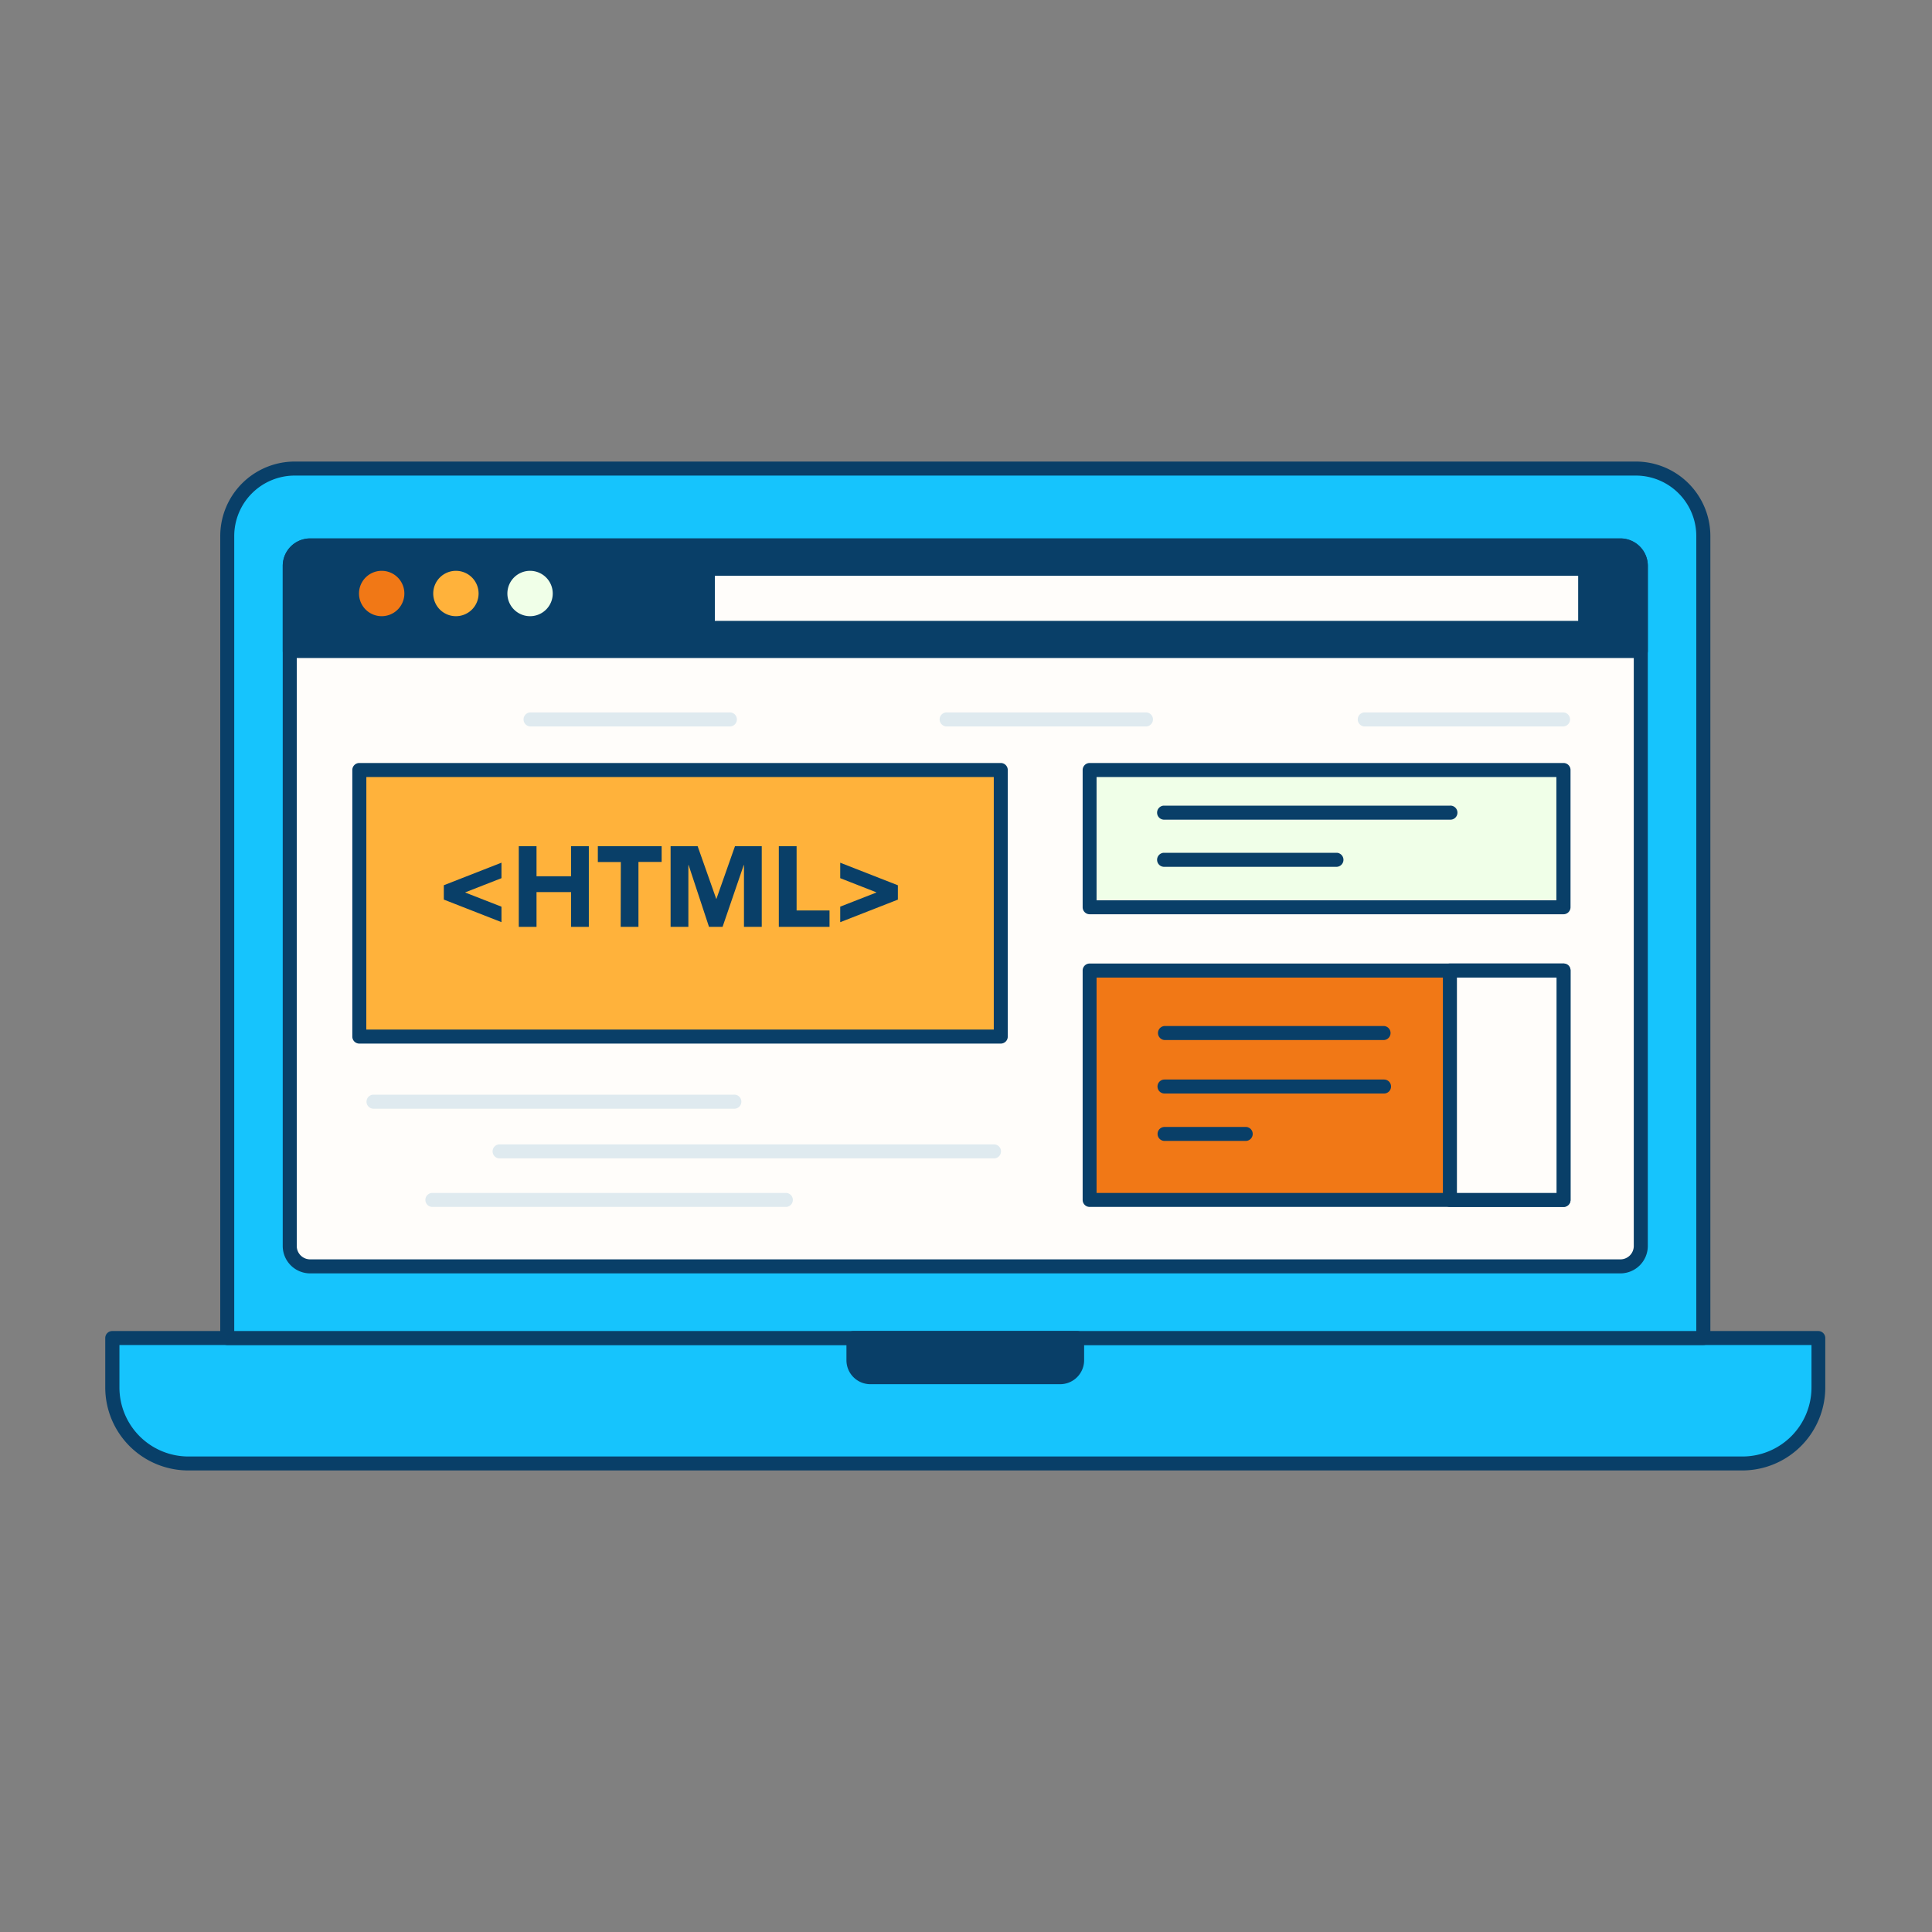 <svg transform="scale(1)" id="_0180_html" data-name="0180_html" xmlns="http://www.w3.org/2000/svg" viewBox="0 0 500 500" class="show_show__wrapper__graphic__5Waiy "><rect x="0" y="0" width="500" height="500" fill="#808080" stroke="none"/><title>React</title><defs><style>.cls-1{fill:#16C4FD;}.cls-2{fill:#093F68;}.cls-3{fill:#fffdfa;}.cls-4{fill:#ffb23b;}.cls-5{fill:#F17816;}.cls-6{fill:#f0ffe8;}.cls-7{fill:#dfeaef;}</style></defs><g id="device"><path class="cls-1" d="M29.05,346.28H470.57a0,0,0,0,1,0,0v15.61a16.84,16.84,0,0,1-16.84,16.84H48.32a19.26,19.26,0,0,1-19.26-19.26V346.28a0,0,0,0,1,0,0Z"></path><path class="cls-2" d="M450.91,380.55H48.71a21.49,21.49,0,0,1-21.47-21.48V346.28a1.81,1.81,0,0,1,1.81-1.81H470.57a1.81,1.81,0,0,1,1.81,1.81v12.79A21.49,21.49,0,0,1,450.91,380.55Zm-420-32.46v11a17.87,17.87,0,0,0,17.85,17.85h402.2a17.87,17.87,0,0,0,17.85-17.85v-11Z"></path><path class="cls-1" d="M75,121.26H424.6a16.22,16.22,0,0,1,16.22,16.22v208.8a0,0,0,0,1,0,0H58.8a0,0,0,0,1,0,0V137.48A16.22,16.22,0,0,1,75,121.26Z"></path><path class="cls-2" d="M440.82,348.09H58.8A1.81,1.81,0,0,1,57,346.28V138.72a19.29,19.29,0,0,1,19.27-19.27h347.1a19.29,19.29,0,0,1,19.27,19.27V346.28A1.81,1.81,0,0,1,440.82,348.09Zm-380.2-3.62H439V138.72a15.66,15.66,0,0,0-15.65-15.64H76.26a15.66,15.66,0,0,0-15.64,15.64Z"></path><path class="cls-2" d="M220.87,346.28h57.89a0,0,0,0,1,0,0V354a2.42,2.42,0,0,1-2.42,2.42h-53a2.42,2.42,0,0,1-2.42-2.42v-7.72A0,0,0,0,1,220.87,346.28Z"></path><path class="cls-2" d="M274.37,358.23H225.25a6.2,6.2,0,0,1-6.19-6.2v-5.75a1.81,1.81,0,0,1,1.81-1.81h57.88a1.81,1.81,0,0,1,1.82,1.81V352A6.21,6.21,0,0,1,274.37,358.23Zm-51.69-10.14V352a2.57,2.57,0,0,0,2.57,2.57h49.12a2.57,2.57,0,0,0,2.57-2.57v-3.94Z"></path></g><g id="screen"><rect class="cls-3" x="74.99" y="141.15" width="349.65" height="186.59" rx="5.27"></rect><path class="cls-2" d="M419.36,329.55H80.26a7.1,7.1,0,0,1-7.09-7.09v-176a7.1,7.1,0,0,1,7.09-7.09h339.1a7.1,7.1,0,0,1,7.09,7.09v176A7.1,7.1,0,0,1,419.36,329.55ZM80.26,143a3.46,3.46,0,0,0-3.46,3.46v176a3.46,3.46,0,0,0,3.46,3.46h339.1a3.46,3.46,0,0,0,3.46-3.46v-176a3.46,3.46,0,0,0-3.46-3.46Z"></path><rect class="cls-4" x="93" y="199.28" width="166.01" height="68.99"></rect><path class="cls-2" d="M259,270.08H93a1.81,1.81,0,0,1-1.82-1.82v-69A1.82,1.82,0,0,1,93,197.46H259a1.82,1.82,0,0,1,1.81,1.82v69A1.81,1.81,0,0,1,259,270.08Zm-164.2-3.63H257.19V201.09H94.81Z"></path><path class="cls-2" d="M424.64,146.42v22.06H75V146.42a5.26,5.26,0,0,1,5.27-5.27h339.1A5.27,5.27,0,0,1,424.64,146.42Z"></path><path class="cls-2" d="M424.64,170.29H75a1.81,1.81,0,0,1-1.82-1.81V146.42a7.1,7.1,0,0,1,7.09-7.09h339.1a7.1,7.1,0,0,1,7.09,7.09v22.06A1.81,1.81,0,0,1,424.64,170.29ZM76.8,166.67h346V146.42a3.46,3.46,0,0,0-3.46-3.46H80.26a3.46,3.46,0,0,0-3.46,3.46Z"></path><circle class="cls-5" cx="98.79" cy="153.6" r="7.68"></circle><path class="cls-2" d="M98.79,163.09a9.49,9.49,0,1,1,9.49-9.49A9.51,9.51,0,0,1,98.79,163.09Zm0-15.36a5.87,5.87,0,1,0,5.86,5.87A5.87,5.87,0,0,0,98.79,147.73Z"></path><circle class="cls-4" cx="117.99" cy="153.6" r="7.68"></circle><path class="cls-2" d="M118,163.09a9.49,9.49,0,1,1,9.49-9.49A9.51,9.51,0,0,1,118,163.09Zm0-15.36a5.87,5.87,0,1,0,5.86,5.87A5.87,5.87,0,0,0,118,147.73Z"></path><circle class="cls-6" cx="137.18" cy="153.6" r="7.68"></circle><path class="cls-2" d="M137.18,163.09a9.49,9.49,0,1,1,9.5-9.49A9.5,9.5,0,0,1,137.18,163.09Zm0-15.36a5.87,5.87,0,1,0,5.87,5.87A5.87,5.87,0,0,0,137.18,147.73Z"></path><rect class="cls-3" x="183.15" y="147.13" width="227.1" height="15.36"></rect><path class="cls-2" d="M410.25,164.31H183.15a1.82,1.82,0,0,1-1.82-1.82V147.13a1.81,1.81,0,0,1,1.82-1.81h227.1a1.81,1.81,0,0,1,1.81,1.81v15.36A1.82,1.82,0,0,1,410.25,164.31ZM185,160.68H408.43V149H185Z"></path><path class="cls-7" d="M188.75,188H137.18a1.82,1.82,0,0,1,0-3.63h51.57a1.82,1.82,0,1,1,0,3.63Z"></path><path class="cls-7" d="M296.7,188H245.13a1.82,1.82,0,1,1,0-3.63H296.7a1.82,1.82,0,0,1,0,3.63Z"></path><path class="cls-7" d="M404.64,188H353.07a1.82,1.82,0,0,1,0-3.63h51.57a1.82,1.82,0,0,1,0,3.63Z"></path><path class="cls-2" d="M129.78,227.27l-9.35,3.66V231l9.35,3.65v4l-14.92-5.84V229.1l14.92-5.84Z"></path><path class="cls-2" d="M134.26,219h4.59v7.78h8.94V219h4.6v20.87h-4.6v-9h-8.94v9h-4.59Z"></path><path class="cls-2" d="M160.67,223.09h-5.95V219h16.51v4.07h-6v16.8h-4.6Z"></path><path class="cls-2" d="M173.55,219h7l4.81,13.62h.05L190.21,219h6.93v20.87h-4.6v-16h-.06l-5.48,16h-3.51l-5.28-16h-.06v16h-4.6Z"></path><path class="cls-2" d="M201.56,219h4.6v16.63h8.52v4.24H201.56Z"></path><path class="cls-2" d="M217.45,234.64l9.34-3.65v-.06l-9.34-3.66v-4l14.92,5.84v3.71l-14.92,5.84Z"></path><path class="cls-7" d="M189.91,286.93H96.54a1.82,1.82,0,0,1,0-3.63h93.37a1.82,1.82,0,1,1,0,3.63Z"></path><path class="cls-7" d="M257.37,299.79H129.17a1.82,1.82,0,0,1,0-3.63h128.2a1.82,1.82,0,0,1,0,3.63Z"></path><path class="cls-7" d="M203.38,312.35H111.9a1.81,1.81,0,0,1,0-3.62h91.48a1.81,1.81,0,1,1,0,3.62Z"></path><rect class="cls-6" x="281.98" y="199.28" width="122.66" height="35.52"></rect><path class="cls-2" d="M404.64,236.61H282a1.82,1.82,0,0,1-1.81-1.82V199.28a1.82,1.82,0,0,1,1.81-1.82H404.64a1.82,1.82,0,0,1,1.81,1.82v35.51A1.82,1.82,0,0,1,404.64,236.61ZM283.79,233h119V201.09h-119Z"></path><rect class="cls-5" x="281.98" y="251.17" width="122.66" height="59.37"></rect><path class="cls-2" d="M404.64,312.35H282a1.81,1.81,0,0,1-1.81-1.81V251.17a1.81,1.81,0,0,1,1.81-1.81H404.64a1.81,1.81,0,0,1,1.81,1.81v59.37A1.81,1.81,0,0,1,404.64,312.35Zm-120.85-3.62h119V253h-119Z"></path><rect class="cls-3" x="375.23" y="251.17" width="29.41" height="59.37"></rect><path class="cls-2" d="M404.64,312.35H375.23a1.81,1.81,0,0,1-1.81-1.81V251.17a1.81,1.81,0,0,1,1.81-1.81h29.41a1.81,1.81,0,0,1,1.81,1.81v59.37A1.81,1.81,0,0,1,404.64,312.35Zm-27.59-3.62h25.78V253H377.05Z"></path><path class="cls-2" d="M375.23,212.13H301.14a1.82,1.82,0,0,1,0-3.63h74.09a1.82,1.82,0,1,1,0,3.63Z"></path><path class="cls-2" d="M358.19,283H301.37a1.81,1.81,0,0,1,0-3.62h56.82a1.81,1.81,0,0,1,0,3.62Z"></path><path class="cls-2" d="M358.19,269.16H301.37a1.82,1.82,0,0,1,0-3.63h56.82a1.82,1.82,0,0,1,0,3.63Z"></path><path class="cls-2" d="M322.39,295.27h-21a1.81,1.81,0,0,1,0-3.62h21a1.81,1.81,0,0,1,0,3.62Z"></path><path class="cls-2" d="M346,224.33H301.14a1.82,1.82,0,0,1,0-3.63H346a1.82,1.82,0,0,1,0,3.63Z"></path></g></svg>